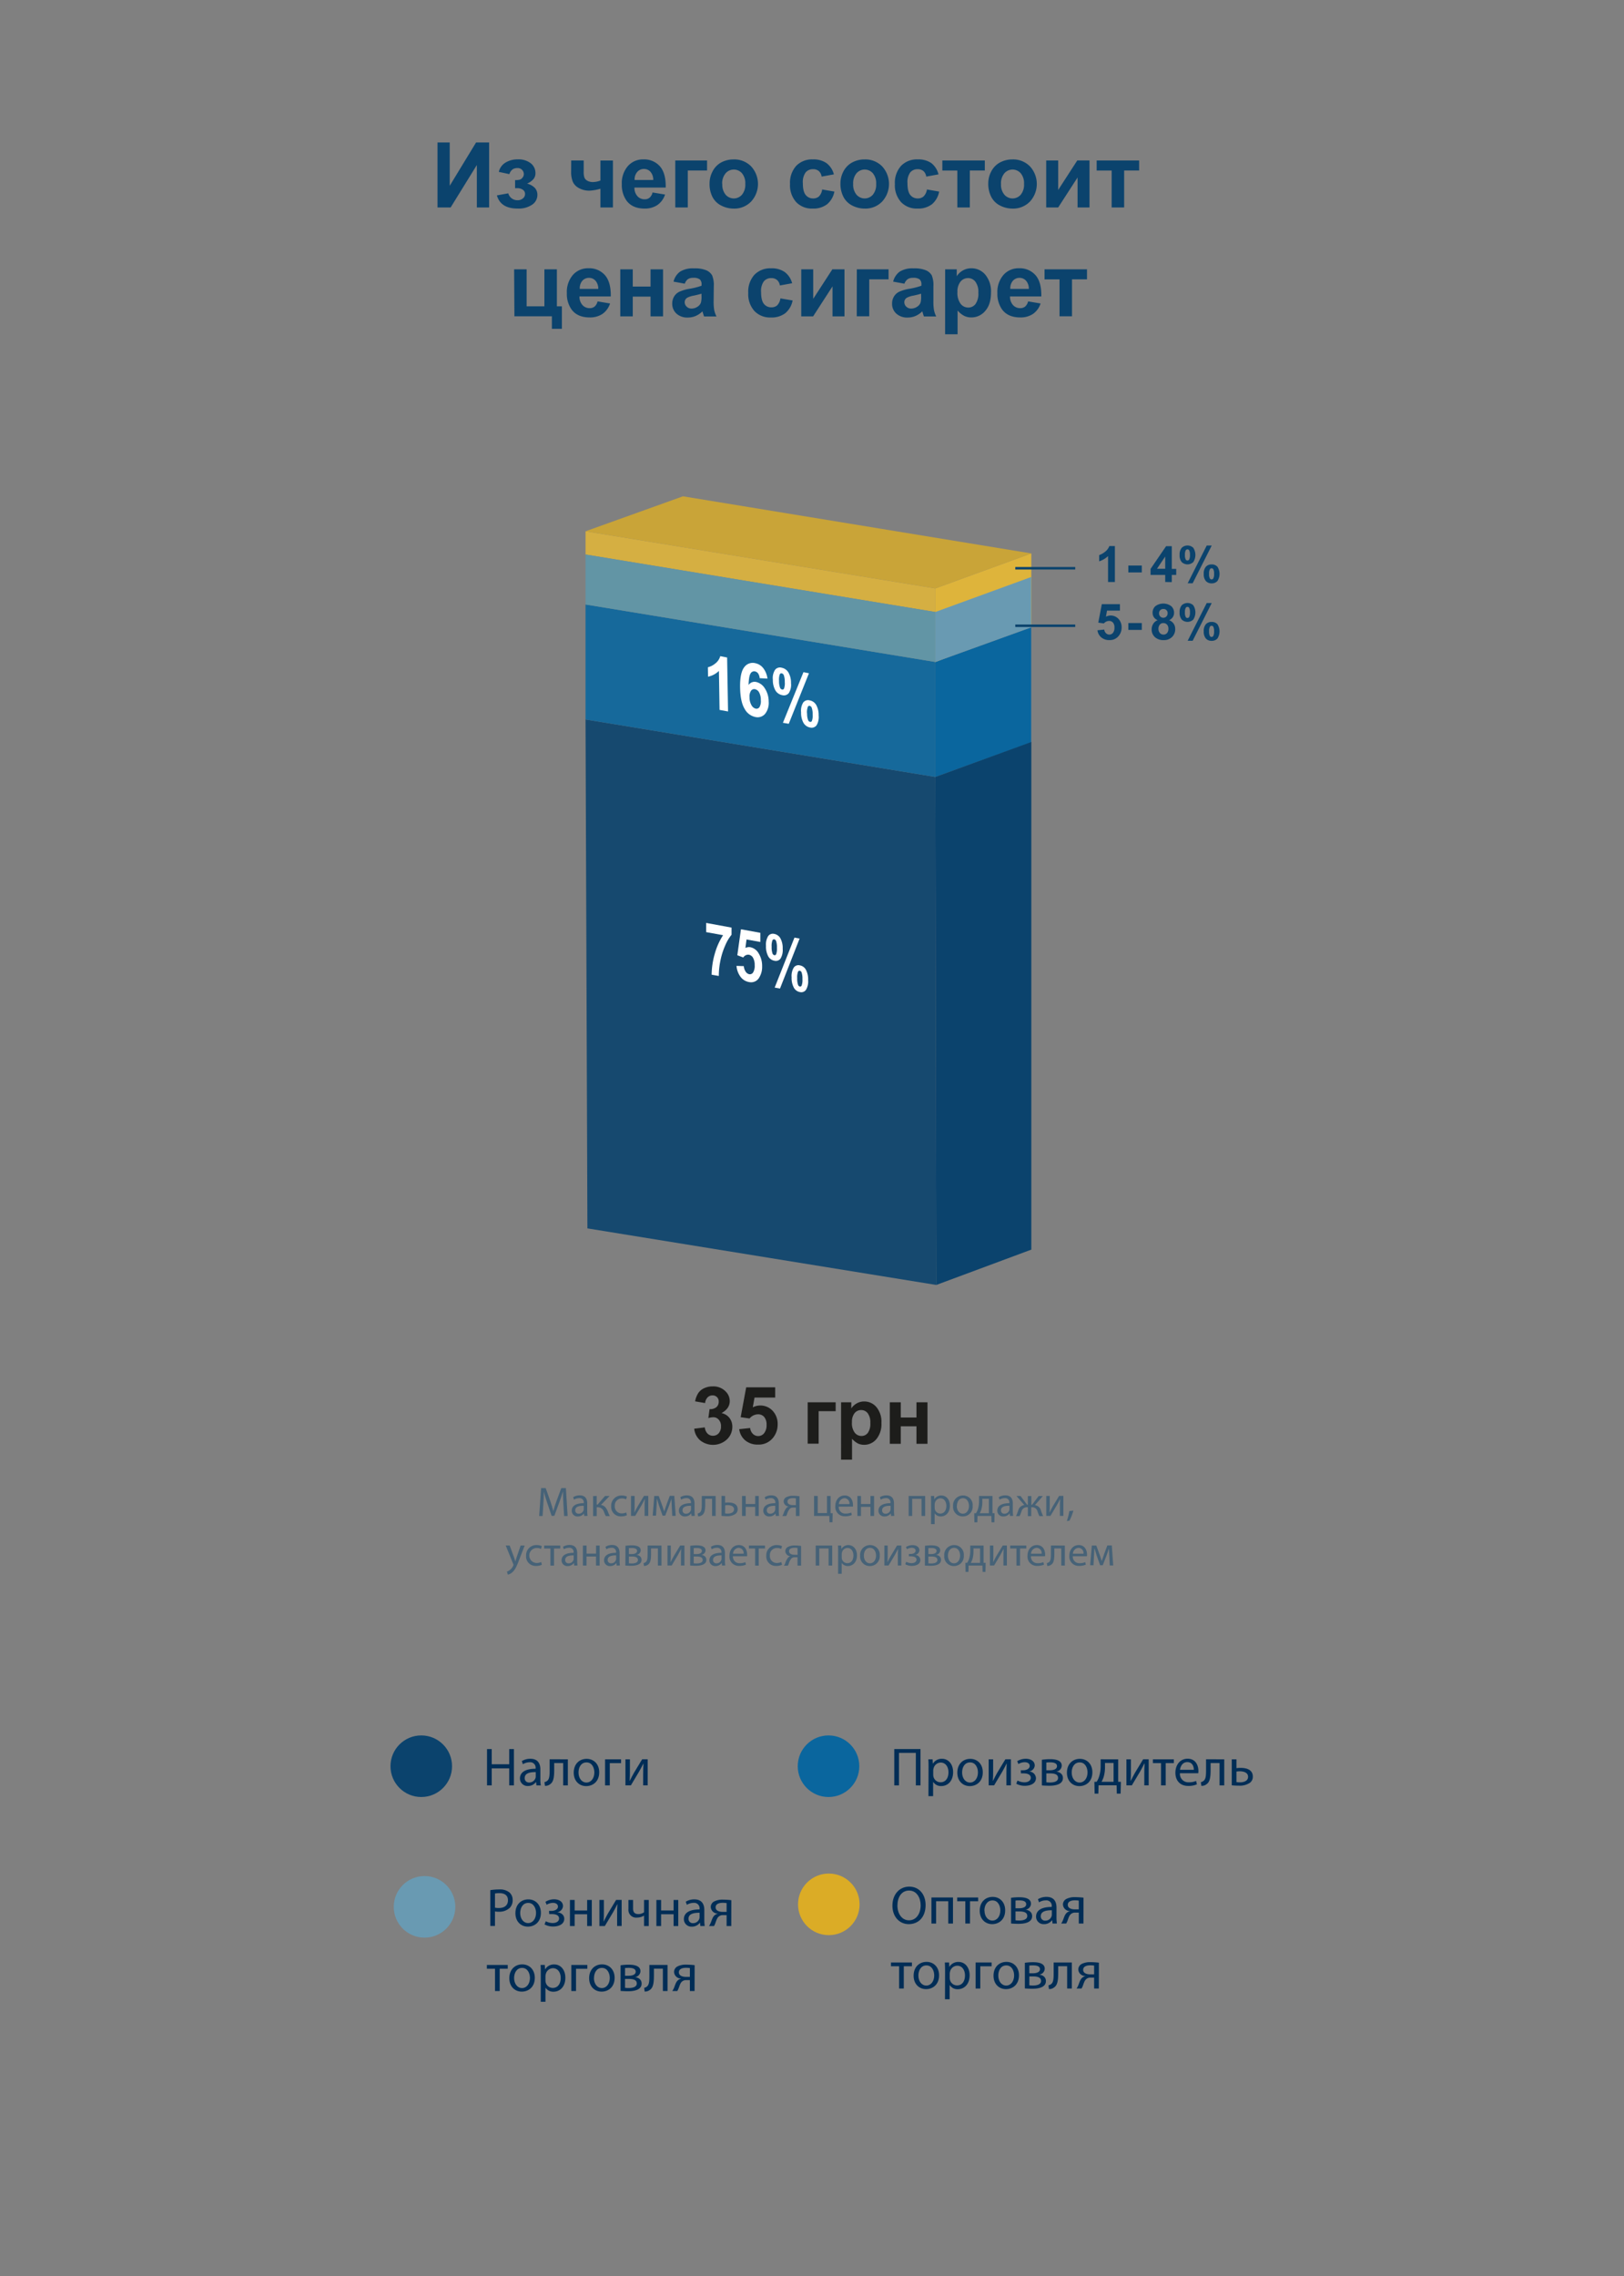 <?xml version="1.0" encoding="UTF-8"?> <svg xmlns="http://www.w3.org/2000/svg" viewBox="0 0 650 910.65"><rect x="0" y="0" width="650" height="910.65" fill="#808080" stroke="none"/> <defs> <style>.cls-1,.cls-7{fill:#0b436d;}.cls-10,.cls-2,.cls-7,.cls-8{isolation:isolate;}.cls-3{fill:#002d56;}.cls-12,.cls-4{fill:#dbac26;}.cls-5{fill:#699ab2;}.cls-6,.cls-8{fill:#0a669e;}.cls-10,.cls-7,.cls-8{opacity:0.9;}.cls-10,.cls-9{fill:#deb43b;}.cls-11{fill:#6295a5;}.cls-12{fill-rule:evenodd;opacity:0.8;}.cls-13{fill:none;stroke:#0b436d;stroke-linecap:square;}.cls-14{fill:#fff;}.cls-15{fill:#1d1d1b;}.cls-16{opacity:0.5;}</style> </defs> <title>work_2-44</title> <g id="Layer_2" data-name="Layer 2"> <path class="cls-1" d="M175.11,57H180V74.33L190.54,57h5.23V83h-4.91v-17l-10.5,17h-5.25Z"></path> <path class="cls-1" d="M206.16,75.29V72.05a7.5,7.5,0,0,0,1.87-.17,2.23,2.23,0,0,0,1.11-.82,2.27,2.27,0,0,0,.52-1.48A2.44,2.44,0,0,0,209,68a2.4,2.4,0,0,0-1.94-.76,3.57,3.57,0,0,0-1.77.43,3.78,3.78,0,0,0-1.42,2l-4.22-.91A5.84,5.84,0,0,1,202.4,65a9.22,9.22,0,0,1,4.77-1.24,8,8,0,0,1,5.27,1.56,4.92,4.92,0,0,1,1.87,3.92,3.64,3.64,0,0,1-.81,2.43,7.34,7.34,0,0,1-2.54,1.8,6.39,6.39,0,0,1,3.13,1.72,4.14,4.14,0,0,1,1,2.87,4.67,4.67,0,0,1-2.05,3.79,9.59,9.59,0,0,1-5.92,1.58q-6.74,0-8.24-5.26l4.55-.83a3.77,3.77,0,0,0,3.63,2.76,3.25,3.25,0,0,0,2.25-.74,2.22,2.22,0,0,0,.84-1.72,2,2,0,0,0-.88-1.73,3.83,3.83,0,0,0-2.29-.63Z"></path> <path class="cls-1" d="M228.62,64.2h5v4.5a7.21,7.21,0,0,0,.27,2.29,2.58,2.58,0,0,0,1.17,1.3,4.32,4.32,0,0,0,2.26.54,8.6,8.6,0,0,0,3-.61v-8h5V83h-5V75.5a18.75,18.75,0,0,1-4.43.78,8.55,8.55,0,0,1-4.11-1,5.38,5.38,0,0,1-2.5-2.52,10.25,10.25,0,0,1-.68-4.08Z"></path> <path class="cls-1" d="M261.18,77l5,.83a8.16,8.16,0,0,1-3,4.15A8.9,8.9,0,0,1,258,83.44q-4.9,0-7.26-3.21a10.76,10.76,0,0,1-1.86-6.48,10.4,10.4,0,0,1,2.44-7.33,8,8,0,0,1,6.19-2.65,8.38,8.38,0,0,1,6.62,2.77c1.62,1.85,2.39,4.69,2.32,8.5H253.93a5,5,0,0,0,1.2,3.45A3.78,3.78,0,0,0,258,79.72a3,3,0,0,0,2-.64A4,4,0,0,0,261.18,77Zm.28-5a4.79,4.79,0,0,0-1.12-3.28,3.43,3.43,0,0,0-2.58-1.13,3.48,3.48,0,0,0-2.7,1.19A4.58,4.58,0,0,0,254,72Z"></path> <path class="cls-1" d="M270.27,64.2H283v4h-7.72V83h-5Z"></path> <path class="cls-1" d="M284,73.34a10.13,10.13,0,0,1,1.22-4.8A8.41,8.41,0,0,1,288.63,65a10.38,10.38,0,0,1,5-1.22,9.42,9.42,0,0,1,7,2.77,10.41,10.41,0,0,1,0,14.09,9.32,9.32,0,0,1-6.94,2.81,10.9,10.9,0,0,1-4.93-1.17,8,8,0,0,1-3.57-3.43A11.35,11.35,0,0,1,284,73.34Zm5.1.27a6.2,6.2,0,0,0,1.33,4.28,4.34,4.34,0,0,0,6.55,0,6.31,6.31,0,0,0,1.32-4.32,6.2,6.2,0,0,0-1.32-4.25,4.34,4.34,0,0,0-6.55,0A6.21,6.21,0,0,0,289.05,73.61Z"></path> <path class="cls-1" d="M333.76,69.76l-4.91.89a3.59,3.59,0,0,0-1.13-2.22,3.41,3.41,0,0,0-2.27-.74,3.74,3.74,0,0,0-3,1.28,6.58,6.58,0,0,0-1.11,4.3c0,2.23.38,3.81,1.13,4.73a3.69,3.69,0,0,0,3,1.38,3.39,3.39,0,0,0,2.32-.8,4.88,4.88,0,0,0,1.28-2.78l4.89.84a8.68,8.68,0,0,1-2.93,5.08,9,9,0,0,1-5.79,1.72,8.65,8.65,0,0,1-6.59-2.6,10.14,10.14,0,0,1-2.45-7.22,10.12,10.12,0,0,1,2.46-7.25,8.78,8.78,0,0,1,6.67-2.6,9.11,9.11,0,0,1,5.46,1.48A8.17,8.17,0,0,1,333.76,69.76Z"></path> <path class="cls-1" d="M336.38,73.34a10.25,10.25,0,0,1,1.22-4.8A8.43,8.43,0,0,1,341.07,65a10.31,10.31,0,0,1,5-1.22,9.42,9.42,0,0,1,7,2.77,10.41,10.41,0,0,1,0,14.09,9.29,9.29,0,0,1-6.93,2.81,10.94,10.94,0,0,1-4.94-1.17,8.06,8.06,0,0,1-3.57-3.43A11.46,11.46,0,0,1,336.38,73.34Zm5.1.27a6.25,6.25,0,0,0,1.33,4.28,4.34,4.34,0,0,0,6.55,0,6.31,6.31,0,0,0,1.32-4.32,6.2,6.2,0,0,0-1.32-4.25,4.34,4.34,0,0,0-6.55,0A6.26,6.26,0,0,0,341.48,73.61Z"></path> <path class="cls-1" d="M375.63,69.76l-4.91.89a3.58,3.58,0,0,0-1.12-2.22,3.45,3.45,0,0,0-2.28-.74,3.74,3.74,0,0,0-3,1.28,6.58,6.58,0,0,0-1.11,4.3c0,2.23.38,3.81,1.13,4.73a3.69,3.69,0,0,0,3,1.38,3.39,3.39,0,0,0,2.32-.8A4.88,4.88,0,0,0,371,75.8l4.89.84A8.68,8.68,0,0,1,373,81.72a9,9,0,0,1-5.79,1.72,8.62,8.62,0,0,1-6.58-2.6,10.1,10.1,0,0,1-2.46-7.22,10.12,10.12,0,0,1,2.46-7.25,8.78,8.78,0,0,1,6.67-2.6,9.11,9.11,0,0,1,5.46,1.48A8.17,8.17,0,0,1,375.63,69.76Z"></path> <path class="cls-1" d="M377.17,64.2h17v4h-6V83h-5V68.22h-6Z"></path> <path class="cls-1" d="M395.55,73.34a10.13,10.13,0,0,1,1.22-4.8A8.41,8.41,0,0,1,400.23,65a10.38,10.38,0,0,1,5-1.22,9.42,9.42,0,0,1,7,2.77,10.41,10.41,0,0,1,0,14.09,9.33,9.33,0,0,1-6.94,2.81,10.93,10.93,0,0,1-4.93-1.17,8,8,0,0,1-3.57-3.43A11.35,11.35,0,0,1,395.55,73.34Zm5.1.27A6.2,6.2,0,0,0,402,77.89a4.34,4.34,0,0,0,6.55,0,6.31,6.31,0,0,0,1.32-4.32,6.2,6.2,0,0,0-1.32-4.25,4.34,4.34,0,0,0-6.55,0A6.21,6.21,0,0,0,400.65,73.61Z"></path> <path class="cls-1" d="M418.74,64.2h4.79V76l7.65-11.82h4.89V83h-4.78V71l-7.76,12h-4.79Z"></path> <path class="cls-1" d="M438.94,64.2h17v4h-6V83h-5V68.22h-6Z"></path> <path class="cls-1" d="M205.78,107.75h5v14.79h7.11V107.75h5v14.79h2v9h-4v-5h-15Z"></path> <path class="cls-1" d="M239.17,120.57l5,.84a8.16,8.16,0,0,1-3,4.15,8.9,8.9,0,0,1-5.17,1.43q-4.91,0-7.26-3.21a10.76,10.76,0,0,1-1.86-6.48,10.4,10.4,0,0,1,2.44-7.33,8,8,0,0,1,6.19-2.65,8.32,8.32,0,0,1,6.62,2.77q2.43,2.77,2.33,8.5H231.92a5.05,5.05,0,0,0,1.21,3.45,3.75,3.75,0,0,0,2.87,1.23,3,3,0,0,0,2-.64A3.85,3.85,0,0,0,239.17,120.57Zm.28-5a4.79,4.79,0,0,0-1.11-3.28,3.41,3.41,0,0,0-2.59-1.13,3.48,3.48,0,0,0-2.7,1.19,4.62,4.62,0,0,0-1,3.22Z"></path> <path class="cls-1" d="M248.26,107.75h5v6.89h7.12v-6.89h5v18.81h-5v-7.9h-7.12v7.9h-5Z"></path> <path class="cls-1" d="M274.09,113.49l-4.51-.82a7,7,0,0,1,2.62-4,9.62,9.62,0,0,1,5.53-1.31,11.85,11.85,0,0,1,5,.79,4.87,4.87,0,0,1,2.29,2,10.17,10.17,0,0,1,.67,4.46l-.06,5.81a20.19,20.19,0,0,0,.24,3.66,10.54,10.54,0,0,0,.9,2.52H281.8q-.19-.5-.48-1.47c-.08-.29-.14-.49-.17-.58a8.84,8.84,0,0,1-2.73,1.86,7.87,7.87,0,0,1-3.1.62,6.4,6.4,0,0,1-4.58-1.58,5.23,5.23,0,0,1-1.68-4,5.42,5.42,0,0,1,.76-2.85,5,5,0,0,1,2.14-1.91,16.18,16.18,0,0,1,4-1.16,27.08,27.08,0,0,0,4.84-1.23v-.49a2.59,2.59,0,0,0-.71-2.05,4.24,4.24,0,0,0-2.68-.61,3.56,3.56,0,0,0-2.07.52A3.63,3.63,0,0,0,274.09,113.49Zm6.67,4c-.64.21-1.65.46-3,.76a8.63,8.63,0,0,0-2.71.87,2.07,2.07,0,0,0-1,1.75,2.45,2.45,0,0,0,.78,1.81,2.71,2.71,0,0,0,2,.76,4.24,4.24,0,0,0,2.56-.89,3,3,0,0,0,1.19-1.64,9.82,9.82,0,0,0,.2-2.43Z"></path> <path class="cls-1" d="M317.05,113.31l-4.91.89A3.56,3.56,0,0,0,311,112a3.35,3.35,0,0,0-2.27-.74,3.71,3.71,0,0,0-3,1.28,6.58,6.58,0,0,0-1.11,4.3c0,2.23.38,3.81,1.13,4.73a3.69,3.69,0,0,0,3,1.38,3.39,3.39,0,0,0,2.32-.8,4.91,4.91,0,0,0,1.28-2.78l4.89.83a8.68,8.68,0,0,1-2.93,5.09,9,9,0,0,1-5.79,1.72,8.62,8.62,0,0,1-6.59-2.61,10.11,10.11,0,0,1-2.45-7.21,10.12,10.12,0,0,1,2.46-7.25,8.78,8.78,0,0,1,6.67-2.6,9,9,0,0,1,5.46,1.48A8.17,8.17,0,0,1,317.05,113.31Z"></path> <path class="cls-1" d="M320.7,107.75h4.78v11.81l7.66-11.81H338v18.81h-4.79v-12l-7.76,12H320.7Z"></path> <path class="cls-1" d="M342.94,107.75h12.7v4h-7.73v14.79h-5Z"></path> <path class="cls-1" d="M362,113.49l-4.52-.82a7.06,7.06,0,0,1,2.62-4,9.62,9.62,0,0,1,5.53-1.31,11.85,11.85,0,0,1,5,.79,4.94,4.94,0,0,1,2.3,2,10.36,10.36,0,0,1,.66,4.46l0,5.81a20.19,20.19,0,0,0,.24,3.66,10.48,10.48,0,0,0,.89,2.52h-4.92a15,15,0,0,1-.48-1.47c-.09-.29-.14-.49-.18-.58a8.84,8.84,0,0,1-2.73,1.86,7.87,7.87,0,0,1-3.1.62,6.42,6.42,0,0,1-4.58-1.58,5.23,5.23,0,0,1-1.68-4,5.34,5.34,0,0,1,.77-2.85,5,5,0,0,1,2.13-1.91,16.46,16.46,0,0,1,4-1.16,27.08,27.08,0,0,0,4.84-1.23v-.49a2.59,2.59,0,0,0-.71-2.05,4.21,4.21,0,0,0-2.67-.61,3.58,3.58,0,0,0-2.08.52A3.62,3.62,0,0,0,362,113.49Zm6.66,4c-.64.21-1.65.46-3,.76a8.73,8.73,0,0,0-2.71.87,2.07,2.07,0,0,0-1,1.75,2.45,2.45,0,0,0,.78,1.81,2.71,2.71,0,0,0,2,.76,4.26,4.26,0,0,0,2.57-.89,3.09,3.09,0,0,0,1.19-1.64,10,10,0,0,0,.19-2.43Z"></path> <path class="cls-1" d="M378.29,107.75h4.64v2.76a6.92,6.92,0,0,1,2.44-2.3,6.76,6.76,0,0,1,3.42-.89,7.2,7.2,0,0,1,5.57,2.57,10.41,10.41,0,0,1,2.28,7.16c0,3.14-.76,5.58-2.3,7.33a7.16,7.16,0,0,1-5.58,2.61,6.42,6.42,0,0,1-2.83-.62,9.38,9.38,0,0,1-2.66-2.13v9.48h-5Zm4.92,9.09a7.23,7.23,0,0,0,1.26,4.68,3.86,3.86,0,0,0,3.07,1.52,3.6,3.6,0,0,0,2.88-1.39,7.17,7.17,0,0,0,1.16-4.57,6.81,6.81,0,0,0-1.19-4.39,3.66,3.66,0,0,0-2.94-1.44,3.81,3.81,0,0,0-3,1.41A6.24,6.24,0,0,0,383.21,116.84Z"></path> <path class="cls-1" d="M411.49,120.57l5,.84a8.12,8.12,0,0,1-3,4.15,8.85,8.85,0,0,1-5.16,1.43q-4.9,0-7.27-3.21a10.76,10.76,0,0,1-1.86-6.48,10.41,10.41,0,0,1,2.45-7.33,8,8,0,0,1,6.18-2.65,8.35,8.35,0,0,1,6.63,2.77q2.43,2.77,2.32,8.5H404.25a5,5,0,0,0,1.2,3.45,3.78,3.78,0,0,0,2.87,1.23,3,3,0,0,0,2-.64A3.91,3.91,0,0,0,411.49,120.57Zm.29-5a4.79,4.79,0,0,0-1.12-3.28,3.4,3.4,0,0,0-2.59-1.13,3.47,3.47,0,0,0-2.69,1.19,4.53,4.53,0,0,0-1,3.22Z"></path> <path class="cls-1" d="M418.07,107.75h17v4h-6v14.79h-5V111.77h-6Z"></path> </g> <g id="Layer_8" data-name="Layer 8"> <g id="Налоги" class="cls-2"> <g class="cls-2"> <path class="cls-3" d="M196.81,699.72v6.08h7v-6.08h1.89v14.53h-1.89v-6.81h-7v6.81h-1.88V699.72Z"></path> <path class="cls-3" d="M214.71,714.25l-.15-1.31h-.07a3.88,3.88,0,0,1-3.19,1.55,3,3,0,0,1-3.19-3c0-2.53,2.24-3.91,6.27-3.89v-.21A2.16,2.16,0,0,0,212,705a5.27,5.27,0,0,0-2.72.78l-.43-1.25a6.5,6.5,0,0,1,3.43-.93c3.19,0,4,2.18,4,4.27v3.9a14.59,14.59,0,0,0,.17,2.5Zm-.28-5.32c-2.07,0-4.42.32-4.42,2.35a1.67,1.67,0,0,0,1.79,1.81,2.59,2.59,0,0,0,2.52-1.75,2.11,2.11,0,0,0,.11-.6Z"></path> <path class="cls-3" d="M227.28,703.82v10.43H225.4v-8.94h-3.58V708c0,2.94-.28,4.9-1.64,5.78a3,3,0,0,1-2.07.65l-.19-1.49a2.26,2.26,0,0,0,1-.43c1-.71,1.07-2.18,1.07-4.51v-4.2Z"></path> <path class="cls-3" d="M239.83,709c0,3.86-2.68,5.54-5.2,5.54-2.82,0-5-2.07-5-5.37,0-3.49,2.28-5.54,5.17-5.54S239.83,705.76,239.83,709Zm-8.28.11c0,2.28,1.31,4,3.17,4s3.17-1.7,3.17-4.05c0-1.77-.89-4-3.13-4S231.55,707.08,231.55,709.06Z"></path> <path class="cls-3" d="M248.58,703.82v1.53h-4.52v8.9h-1.88V703.82Z"></path> <path class="cls-3" d="M252.12,703.82v4.4c0,1.66,0,2.69-.11,4.18l.07,0c.62-1.27,1-2,1.68-3.21l3.26-5.39h2.22v10.43h-1.82v-4.41c0-1.71.05-2.59.13-4.27h-.06c-.67,1.33-1.12,2.17-1.73,3.23-1,1.62-2.13,3.62-3.25,5.45h-2.18V703.82Z"></path> </g> </g> <g id="Производитель" class="cls-2"> <g class="cls-2"> <path class="cls-3" d="M368.43,699.72v14.53h-1.87v-13h-6.75v13h-1.88V699.72Z"></path> <path class="cls-3" d="M371.65,707.23c0-1.34,0-2.42-.09-3.41h1.7l.09,1.79h0a4.12,4.12,0,0,1,3.71-2c2.52,0,4.42,2.14,4.42,5.31,0,3.75-2.28,5.6-4.74,5.6a3.64,3.64,0,0,1-3.21-1.64h-.05v5.67h-1.87Zm1.87,2.78a4.4,4.4,0,0,0,.09.77,2.92,2.92,0,0,0,2.85,2.22c2,0,3.16-1.63,3.16-4,0-2.09-1.1-3.88-3.1-3.88a3,3,0,0,0-2.87,2.35,3.35,3.35,0,0,0-.13.78Z"></path> <path class="cls-3" d="M393.36,709c0,3.86-2.67,5.54-5.2,5.54-2.82,0-5-2.07-5-5.37,0-3.49,2.29-5.54,5.18-5.54S393.36,705.76,393.36,709Zm-8.28.11c0,2.28,1.32,4,3.17,4s3.17-1.7,3.17-4.05c0-1.77-.88-4-3.13-4S385.08,707.08,385.08,709.06Z"></path> <path class="cls-3" d="M397.5,703.82v4.4c0,1.66,0,2.69-.11,4.18l.07,0c.62-1.27,1-2,1.68-3.21l3.26-5.39h2.22v10.43h-1.81v-4.41c0-1.71,0-2.59.12-4.27h-.06c-.67,1.33-1.12,2.17-1.72,3.23-1,1.62-2.14,3.62-3.26,5.45h-2.18V703.82Z"></path> <path class="cls-3" d="M408.56,708.2h.91c1.6,0,2.67-.74,2.67-1.71s-.84-1.51-2-1.51a5,5,0,0,0-2.53.74l-.47-1.17a6.69,6.69,0,0,1,3.47-.95c1.6,0,3.54.72,3.54,2.74a2.65,2.65,0,0,1-2.35,2.37v0a2.77,2.77,0,0,1,2.84,2.61c0,2.26-2.3,3.1-4.5,3.1a7.15,7.15,0,0,1-3.39-.84l.5-1.27a6,6,0,0,0,2.76.71c1.57,0,2.56-.76,2.56-1.79,0-1.4-1.46-1.79-3-1.79h-.95Z"></path> <path class="cls-3" d="M417,704a22.16,22.16,0,0,1,3.32-.24c1.75,0,4.64.28,4.64,2.61a2.47,2.47,0,0,1-2.18,2.35v0c1.53.22,2.65,1.08,2.65,2.59,0,2.74-3.45,3.08-5.49,3.08-1.17,0-2.38-.08-2.94-.13Zm1.79,9a10.67,10.67,0,0,0,1.53.09c1.28,0,3.17-.3,3.17-1.81s-1.51-1.83-3.32-1.83h-1.38Zm0-4.8h1.43c1.4,0,2.84-.41,2.84-1.64,0-1-.9-1.53-2.8-1.53a14.59,14.59,0,0,0-1.47.08Z"></path> <path class="cls-3" d="M437.22,709c0,3.86-2.67,5.54-5.19,5.54-2.83,0-5-2.07-5-5.37,0-3.49,2.29-5.54,5.18-5.54S437.22,705.76,437.22,709Zm-8.28.11c0,2.28,1.32,4,3.17,4s3.17-1.7,3.17-4.05c0-1.77-.88-4-3.12-4S428.94,707.08,428.94,709.06Z"></path> <path class="cls-3" d="M447.55,703.82v9l1.08,0-.11,4.73H447l-.08-3.33h-7.23l-.08,3.33h-1.49l-.09-4.73.89,0a8.06,8.06,0,0,0,1-2.13,13.82,13.82,0,0,0,.61-4.16v-2.72ZM442.27,707a13.63,13.63,0,0,1-.54,3.88,9.78,9.78,0,0,1-.84,1.94h4.81v-7.55h-3.43Z"></path> <path class="cls-3" d="M452.64,703.82v4.4c0,1.66,0,2.69-.11,4.18l.07,0c.62-1.27,1-2,1.68-3.21l3.26-5.39h2.22v10.43H458v-4.41c0-1.71,0-2.59.13-4.27H458c-.67,1.33-1.12,2.17-1.72,3.23-1,1.62-2.14,3.62-3.26,5.45h-2.18V703.82Z"></path> <path class="cls-3" d="M469.83,703.82v1.51h-3.26v8.92H464.7v-8.92h-3.26v-1.51Z"></path> <path class="cls-3" d="M472.27,709.38a3.34,3.34,0,0,0,3.58,3.62,6.89,6.89,0,0,0,2.88-.53l.33,1.35a8.31,8.31,0,0,1-3.47.65c-3.22,0-5.14-2.11-5.14-5.26s1.86-5.63,4.9-5.63c3.41,0,4.31,3,4.31,4.92a7.52,7.52,0,0,1-.06.88Zm5.56-1.36c0-1.2-.5-3.08-2.63-3.08-1.92,0-2.76,1.77-2.91,3.08Z"></path> <path class="cls-3" d="M490,703.82v10.43h-1.88v-8.94h-3.58V708c0,2.94-.28,4.9-1.64,5.78a3,3,0,0,1-2.07.65l-.19-1.49a2.18,2.18,0,0,0,1-.43c1-.71,1.08-2.18,1.08-4.51v-4.2Z"></path> <path class="cls-3" d="M494.89,703.82v3.54a10.08,10.08,0,0,1,1.72-.11c2.35,0,4.83.73,4.83,3.51a3,3,0,0,1-1.1,2.4,7.25,7.25,0,0,1-4.53,1.2,25,25,0,0,1-2.8-.15V703.82Zm0,9.12a11.24,11.24,0,0,0,1.4.09c1.42,0,3.25-.48,3.25-2.22s-1.89-2.2-3.3-2.2a9.51,9.51,0,0,0-1.35.1Z"></path> </g> </g> <g id="Оптовая-торговля" class="cls-2"> <g class="cls-2"> <path class="cls-3" d="M370.47,762.11c0,5-3,7.65-6.75,7.65s-6.53-3-6.53-7.37c0-4.62,2.87-7.64,6.75-7.64S370.47,757.79,370.47,762.11Zm-11.28.23c0,3.11,1.69,5.89,4.64,5.89s4.66-2.74,4.66-6c0-2.89-1.51-5.91-4.64-5.91S359.19,759.15,359.19,762.34Z"></path> <path class="cls-3" d="M381.43,759.09v10.43h-1.9V760.6h-4.85v8.92H372.8V759.09Z"></path> <path class="cls-3" d="M391.5,759.09v1.51h-3.26v8.92h-1.88V760.6h-3.25v-1.51Z"></path> <path class="cls-3" d="M402.32,764.22c0,3.86-2.67,5.54-5.19,5.54-2.83,0-5-2.07-5-5.37,0-3.49,2.29-5.54,5.18-5.54S402.32,761,402.32,764.22Zm-8.28.11c0,2.28,1.32,4,3.17,4s3.17-1.71,3.17-4.06c0-1.76-.88-4-3.12-4S394,762.34,394,764.33Z"></path> <path class="cls-3" d="M404.67,759.22A22.16,22.16,0,0,1,408,759c1.75,0,4.64.28,4.64,2.61a2.47,2.47,0,0,1-2.18,2.35v0c1.53.22,2.65,1.08,2.65,2.59,0,2.74-3.45,3.08-5.49,3.08-1.17,0-2.38-.08-2.94-.13Zm1.79,9a10.67,10.67,0,0,0,1.53.09c1.28,0,3.17-.3,3.17-1.81s-1.51-1.83-3.32-1.83h-1.38Zm0-4.81h1.43c1.4,0,2.84-.4,2.84-1.63,0-1-.9-1.53-2.8-1.53-.62,0-1,0-1.47.08Z"></path> <path class="cls-3" d="M421.28,769.52l-.15-1.31h-.07a3.88,3.88,0,0,1-3.19,1.55,3,3,0,0,1-3.19-3c0-2.52,2.24-3.9,6.27-3.88v-.21a2.15,2.15,0,0,0-2.37-2.42,5.12,5.12,0,0,0-2.71.78l-.44-1.25a6.52,6.52,0,0,1,3.43-.93c3.19,0,4,2.18,4,4.27V767a14.59,14.59,0,0,0,.17,2.5ZM421,764.2c-2.07,0-4.42.32-4.42,2.35a1.68,1.68,0,0,0,1.79,1.81,2.59,2.59,0,0,0,2.52-1.75,2.11,2.11,0,0,0,.11-.6Z"></path> <path class="cls-3" d="M433.65,769.52h-1.87v-4.37h-1.4a2.46,2.46,0,0,0-1.75.58c-.78.62-1.06,1.92-1.47,2.93a5.75,5.75,0,0,1-.43.86h-2a6.86,6.86,0,0,0,.64-1.18c.46-1,.71-2.37,1.64-3.15a2.45,2.45,0,0,1,1.19-.6v-.07a2.77,2.77,0,0,1-2.76-2.59,2.51,2.51,0,0,1,1.38-2.26,7.23,7.23,0,0,1,3.49-.71,30.9,30.9,0,0,1,3.36.21Zm-1.87-9.18a10,10,0,0,0-1.58-.11c-1.29,0-2.82.37-2.82,1.81s1.66,1.81,2.78,1.81h1.62Z"></path> </g> <g class="cls-2"> <path class="cls-3" d="M365,785.09v1.51h-3.26v8.92h-1.87V786.6h-3.26v-1.51Z"></path> <path class="cls-3" d="M375.86,790.22c0,3.86-2.67,5.54-5.19,5.54-2.83,0-5-2.07-5-5.37,0-3.49,2.29-5.54,5.18-5.54S375.86,787,375.86,790.22Zm-8.28.11c0,2.28,1.32,4,3.17,4s3.17-1.71,3.17-4.06c0-1.76-.88-4-3.12-4S367.58,788.34,367.58,790.33Z"></path> <path class="cls-3" d="M378.26,788.49c0-1.33-.05-2.41-.09-3.4h1.7l.09,1.79h0a4.12,4.12,0,0,1,3.71-2c2.52,0,4.42,2.14,4.42,5.31,0,3.75-2.28,5.6-4.74,5.6a3.64,3.64,0,0,1-3.21-1.64h-.05v5.67h-1.87Zm1.87,2.79a4.4,4.4,0,0,0,.09.77,2.92,2.92,0,0,0,2.85,2.22c2,0,3.16-1.64,3.16-4,0-2.09-1.09-3.88-3.1-3.88a3,3,0,0,0-2.87,2.35,3.35,3.35,0,0,0-.13.78Z"></path> <path class="cls-3" d="M396.89,785.09v1.53h-4.53v8.9h-1.88V785.09Z"></path> <path class="cls-3" d="M407.84,790.22c0,3.86-2.67,5.54-5.19,5.54-2.83,0-5-2.07-5-5.37,0-3.49,2.29-5.54,5.18-5.54S407.84,787,407.84,790.22Zm-8.28.11c0,2.28,1.32,4,3.17,4s3.17-1.71,3.17-4.06c0-1.76-.88-4-3.13-4S399.56,788.34,399.56,790.33Z"></path> <path class="cls-3" d="M410.19,785.22a22.26,22.26,0,0,1,3.32-.24c1.75,0,4.64.28,4.64,2.61a2.47,2.47,0,0,1-2.18,2.35v0c1.53.22,2.65,1.08,2.65,2.59,0,2.74-3.45,3.08-5.49,3.08-1.17,0-2.38-.08-2.94-.13Zm1.79,9a10.67,10.67,0,0,0,1.53.09c1.28,0,3.17-.3,3.17-1.81s-1.51-1.83-3.32-1.83H412Zm0-4.81h1.42c1.4,0,2.84-.4,2.84-1.63,0-1-.9-1.53-2.8-1.53a14.38,14.38,0,0,0-1.46.08Z"></path> <path class="cls-3" d="M429,785.09v10.43h-1.88v-8.94h-3.58v2.71c0,2.93-.28,4.9-1.64,5.78a3,3,0,0,1-2.07.65l-.19-1.49a2.4,2.4,0,0,0,1-.43c1-.71,1.08-2.18,1.08-4.51v-4.2Z"></path> <path class="cls-3" d="M439.8,795.52h-1.88v-4.37h-1.4a2.43,2.43,0,0,0-1.74.58c-.78.62-1.06,1.92-1.47,2.93a6.89,6.89,0,0,1-.43.86h-2a6.25,6.25,0,0,0,.65-1.18c.45-1,.71-2.37,1.64-3.15a2.42,2.42,0,0,1,1.18-.6v-.07a2.78,2.78,0,0,1-2.76-2.59,2.53,2.53,0,0,1,1.38-2.26,7.3,7.3,0,0,1,3.5-.71,31.07,31.07,0,0,1,3.36.21Zm-1.88-9.18a9.78,9.78,0,0,0-1.57-.11c-1.29,0-2.82.37-2.82,1.81s1.66,1.81,2.78,1.81h1.61Z"></path> </g> </g> <circle id="Oval" class="cls-1" cx="168.61" cy="706.58" r="12.32"></circle> <circle id="Oval-2" data-name="Oval" class="cls-4" cx="331.73" cy="761.84" r="12.32"></circle> <g id="Розничная-торговля" class="cls-2"> <g class="cls-2"> <path class="cls-3" d="M196.24,756.16a21.78,21.78,0,0,1,3.6-.28,6,6,0,0,1,4.08,1.21,3.94,3.94,0,0,1,1.27,3,4.3,4.3,0,0,1-1.12,3.11,6.07,6.07,0,0,1-4.45,1.59,6.39,6.39,0,0,1-1.51-.13v5.82h-1.87Zm1.87,7a6.23,6.23,0,0,0,1.56.15c2.26,0,3.64-1.1,3.64-3.1s-1.36-2.85-3.43-2.85a8.35,8.35,0,0,0-1.77.15Z"></path> <path class="cls-3" d="M216.49,765.22c0,3.86-2.68,5.54-5.2,5.54-2.82,0-5-2.07-5-5.37,0-3.49,2.28-5.54,5.17-5.54S216.49,762,216.49,765.22Zm-8.28.11c0,2.28,1.31,4,3.17,4s3.17-1.71,3.17-4.06c0-1.76-.89-4-3.13-4S208.21,763.34,208.21,765.33Z"></path> <path class="cls-3" d="M219.74,764.46h.91c1.6,0,2.67-.73,2.67-1.7s-.84-1.51-2-1.51a5,5,0,0,0-2.53.74l-.47-1.17a6.6,6.6,0,0,1,3.47-1c1.6,0,3.54.71,3.54,2.74A2.67,2.67,0,0,1,223,765v0c1.55.13,2.84,1.07,2.84,2.6,0,2.27-2.3,3.11-4.5,3.11a7.15,7.15,0,0,1-3.39-.84l.5-1.27a6,6,0,0,0,2.76.71c1.57,0,2.56-.76,2.56-1.79,0-1.4-1.46-1.79-3-1.79h-.95Z"></path> <path class="cls-3" d="M230,760.09v4.2h5v-4.2h1.87v10.43H235V765.8h-5v4.72h-1.88V760.09Z"></path> <path class="cls-3" d="M241.7,760.09v4.4c0,1.66,0,2.69-.11,4.18l.06,0c.63-1.27,1-2,1.69-3.21l3.25-5.39h2.22v10.43H247V766.1c0-1.7,0-2.58.13-4.27h-.07c-.66,1.34-1.12,2.18-1.72,3.24-1,1.62-2.13,3.62-3.26,5.45h-2.17V760.09Z"></path> <path class="cls-3" d="M253.38,760.09v3.43c0,1.31.5,2.22,2.16,2.22a3.85,3.85,0,0,0,2.24-.74v-4.91h1.88v10.43h-1.88v-4.18h0a5.43,5.43,0,0,1-2.83.8,3.09,3.09,0,0,1-3.42-3.41v-3.64Z"></path> <path class="cls-3" d="M264.6,760.09v4.2h5v-4.2h1.87v10.43h-1.87V765.8h-5v4.72h-1.88V760.09Z"></path> <path class="cls-3" d="M280.32,770.52l-.15-1.31h-.07a3.88,3.88,0,0,1-3.19,1.55,3,3,0,0,1-3.19-3c0-2.52,2.24-3.9,6.27-3.88v-.21a2.15,2.15,0,0,0-2.37-2.42,5.12,5.12,0,0,0-2.71.78l-.44-1.25a6.52,6.52,0,0,1,3.43-.93c3.19,0,4,2.18,4,4.27V768a14.59,14.59,0,0,0,.17,2.5ZM280,765.2c-2.07,0-4.42.32-4.42,2.35a1.68,1.68,0,0,0,1.79,1.81,2.59,2.59,0,0,0,2.52-1.75,2.11,2.11,0,0,0,.11-.6Z"></path> <path class="cls-3" d="M292.69,770.52h-1.87v-4.37h-1.4a2.46,2.46,0,0,0-1.75.58c-.78.62-1.06,1.92-1.47,2.93a5.75,5.75,0,0,1-.43.86h-2a6.86,6.86,0,0,0,.64-1.18c.46-1,.71-2.37,1.64-3.15a2.45,2.45,0,0,1,1.19-.6v-.07a2.77,2.77,0,0,1-2.76-2.59,2.51,2.51,0,0,1,1.38-2.26,7.23,7.23,0,0,1,3.49-.71,30.9,30.9,0,0,1,3.36.21Zm-1.87-9.18a10,10,0,0,0-1.58-.11c-1.29,0-2.82.37-2.82,1.81s1.66,1.81,2.78,1.81h1.62Z"></path> </g> <g class="cls-2"> <path class="cls-3" d="M203.22,786.09v1.51H200v8.92h-1.88V787.6h-3.25v-1.51Z"></path> <path class="cls-3" d="M214.05,791.22c0,3.86-2.67,5.54-5.2,5.54-2.82,0-5-2.07-5-5.37,0-3.49,2.29-5.54,5.18-5.54S214.05,788,214.05,791.22Zm-8.28.11c0,2.28,1.32,4,3.17,4s3.17-1.71,3.17-4.06c0-1.76-.89-4-3.13-4S205.77,789.34,205.77,791.33Z"></path> <path class="cls-3" d="M216.44,789.49c0-1.33,0-2.41-.08-3.4h1.7l.09,1.79h0a4.12,4.12,0,0,1,3.71-2c2.52,0,4.42,2.14,4.42,5.31,0,3.75-2.29,5.6-4.74,5.6a3.67,3.67,0,0,1-3.22-1.64h0v5.67h-1.88Zm1.88,2.79a3.62,3.62,0,0,0,.09.77,2.91,2.91,0,0,0,2.84,2.22c2,0,3.17-1.64,3.17-4,0-2.09-1.1-3.88-3.1-3.88a3,3,0,0,0-2.87,2.35,3.35,3.35,0,0,0-.13.78Z"></path> <path class="cls-3" d="M235.08,786.09v1.53h-4.53v8.9h-1.88V786.09Z"></path> <path class="cls-3" d="M246,791.22c0,3.86-2.67,5.54-5.2,5.54-2.82,0-5-2.07-5-5.37,0-3.49,2.29-5.54,5.18-5.54S246,788,246,791.22Zm-8.28.11c0,2.28,1.31,4,3.17,4s3.17-1.71,3.17-4.06c0-1.76-.89-4-3.13-4S237.75,789.34,237.75,791.33Z"></path> <path class="cls-3" d="M248.38,786.22a22,22,0,0,1,3.32-.24c1.75,0,4.64.28,4.64,2.61a2.47,2.47,0,0,1-2.18,2.35v0c1.53.22,2.65,1.08,2.65,2.59,0,2.74-3.45,3.08-5.5,3.08-1.16,0-2.37-.08-2.93-.13Zm1.79,9a10.67,10.67,0,0,0,1.53.09c1.27,0,3.17-.3,3.17-1.81s-1.51-1.83-3.32-1.83h-1.38Zm0-4.81h1.43c1.4,0,2.84-.4,2.84-1.63,0-1-.9-1.53-2.8-1.53a14.59,14.59,0,0,0-1.47.08Z"></path> <path class="cls-3" d="M267.18,786.09v10.43h-1.87v-8.94h-3.58v2.71c0,2.93-.28,4.9-1.64,5.78a3.05,3.05,0,0,1-2.07.65l-.19-1.49a2.51,2.51,0,0,0,1-.43c1-.71,1.08-2.18,1.08-4.51v-4.2Z"></path> <path class="cls-3" d="M278,796.52h-1.88v-4.37h-1.4a2.46,2.46,0,0,0-1.75.58c-.77.62-1,1.92-1.46,2.93a6.89,6.89,0,0,1-.43.86h-2a6.87,6.87,0,0,0,.65-1.18c.45-1,.71-2.37,1.64-3.15a2.42,2.42,0,0,1,1.18-.6v-.07a2.77,2.77,0,0,1-2.76-2.59,2.51,2.51,0,0,1,1.38-2.26,7.26,7.26,0,0,1,3.49-.71,31.27,31.27,0,0,1,3.37.21Zm-1.88-9.18a9.78,9.78,0,0,0-1.57-.11c-1.3,0-2.83.37-2.83,1.81s1.66,1.81,2.78,1.81h1.62Z"></path> </g> </g> <circle id="Oval-Copy" class="cls-5" cx="169.92" cy="762.84" r="12.32"></circle> <circle id="Oval-3" data-name="Oval" class="cls-6" cx="331.61" cy="706.58" r="12.32"></circle> <g id="Group-Copy-3"> <polygon id="Shape" class="cls-7" points="235.11 491.42 234.36 287.83 374.36 310.83 374.74 514.05 235.11 491.42"></polygon> <polyline id="Shape-2" data-name="Shape" class="cls-8" points="234.36 241.83 374.36 264.83 374.36 310.83 234.36 287.83"></polyline> <polygon id="Shape-3" data-name="Shape" class="cls-6" points="412.73 296.98 374.36 310.83 374.36 264.83 412.73 250.97 412.73 296.98"></polygon> <polygon id="Shape-4" data-name="Shape" class="cls-1" points="412.79 499.91 374.74 514.05 374.36 310.83 412.79 296.83 412.79 499.91"></polygon> <polygon id="Shape-5" data-name="Shape" class="cls-9" points="412.78 249.83 374.36 264.83 374.36 235.4 412.78 221.4 412.78 249.83"></polygon> <polygon id="Shape-6" data-name="Shape" class="cls-10" points="234.36 221.83 234.36 212.54 374.36 235.4 374.36 244.83 234.36 221.83"></polygon> <polygon id="Shape-Copy-2" class="cls-11" points="234.36 241.83 234.36 221.83 374.36 244.83 374.36 264.83 234.36 241.83"></polygon> <polygon id="Shape-Copy" class="cls-5" points="412.73 250.97 374.36 264.83 374.36 244.83 412.73 230.83 412.73 250.97"></polygon> <polygon id="Rectangle" class="cls-12" points="273.36 198.55 412.78 221.4 374.36 235.4 234.36 212.54 273.36 198.55"></polygon> </g> <path class="cls-1" d="M446.23,232.83h-2.74V222.48a9.39,9.39,0,0,1-3.55,2.08v-2.49a7.68,7.68,0,0,0,2.34-1.33,5.11,5.11,0,0,0,1.73-2.29h2.22Z"></path> <path class="cls-1" d="M451.61,229v-2.75H457V229Z"></path> <path class="cls-1" d="M466.37,232.83V230h-5.86v-2.41l6.22-9.09H469v9.08h1.78V230H469v2.88Zm0-5.3v-4.89l-3.29,4.89Z"></path> <path class="cls-1" d="M472.14,222a4.15,4.15,0,0,1,.84-2.85,3.37,3.37,0,0,1,4.63,0,5.27,5.27,0,0,1,0,5.71,3.37,3.37,0,0,1-4.63,0A4.14,4.14,0,0,1,472.14,222Zm2.13,0a3.61,3.61,0,0,0,.33,1.87.77.77,0,0,0,.67.35.79.79,0,0,0,.68-.35,3.74,3.74,0,0,0,.32-1.87,3.69,3.69,0,0,0-.32-1.87.82.82,0,0,0-1.35,0A3.63,3.63,0,0,0,474.27,222Zm3.09,11.34h-2l7.63-15.1h2Zm4.43-3.76a4.15,4.15,0,0,1,.85-2.85,3,3,0,0,1,2.31-.93,3,3,0,0,1,2.32.93,5.27,5.27,0,0,1,0,5.71,3,3,0,0,1-2.29.93,3,3,0,0,1-2.34-.93A4.14,4.14,0,0,1,481.79,229.61Zm2.14,0a3.58,3.58,0,0,0,.33,1.87.81.81,0,0,0,1.34,0,3.65,3.65,0,0,0,.33-1.88,3.74,3.74,0,0,0-.32-1.87.77.77,0,0,0-.68-.35.74.74,0,0,0-.67.35A3.61,3.61,0,0,0,483.93,229.6Z"></path> <path id="Line-3" class="cls-13" d="M429.86,227.33h-23"></path> <g id="_5-8_-copy" data-name="5-8%-copy"> <g class="cls-2"> <path class="cls-1" d="M439.25,252.14l2.73-.28a2.32,2.32,0,0,0,.7,1.47,1.87,1.87,0,0,0,1.33.54,1.83,1.83,0,0,0,1.45-.7,3.13,3.13,0,0,0,.6-2.1,2.91,2.91,0,0,0-.59-2,2,2,0,0,0-1.54-.66,2.78,2.78,0,0,0-2.12,1l-2.23-.32L441,241.7h7.25v2.57h-5.17l-.43,2.43a4.23,4.23,0,0,1,5,.87,4.83,4.83,0,0,1,1.27,3.45,5.16,5.16,0,0,1-1,3.16,4.54,4.54,0,0,1-3.87,1.89,4.83,4.83,0,0,1-3.24-1.06A4.4,4.4,0,0,1,439.25,252.14Z"></path> <path class="cls-1" d="M451.61,252v-2.75H457V252Z"></path> <path class="cls-1" d="M463.35,248.1a3.21,3.21,0,0,1-1.55-1.23,3.27,3.27,0,0,1-.48-1.73,3.47,3.47,0,0,1,1.11-2.64,5.33,5.33,0,0,1,6.35,0,3.45,3.45,0,0,1,1.13,2.64,3,3,0,0,1-.52,1.77,3.23,3.23,0,0,1-1.45,1.19,3.91,3.91,0,0,1,1.81,1.4,3.72,3.72,0,0,1,.62,2.12,4.29,4.29,0,0,1-1.27,3.22,4.57,4.57,0,0,1-3.36,1.24,5,5,0,0,1-3.25-1,4,4,0,0,1-1.54-3.32,4.15,4.15,0,0,1,.58-2.13A3.67,3.67,0,0,1,463.35,248.1Zm.31,3.37a2.5,2.5,0,0,0,.58,1.77,1.89,1.89,0,0,0,1.45.63,1.81,1.81,0,0,0,1.41-.61,2.51,2.51,0,0,0,.55-1.76,2.33,2.33,0,0,0-.56-1.62,1.91,1.91,0,0,0-1.44-.61,1.71,1.71,0,0,0-1.5.7A2.51,2.51,0,0,0,463.66,251.47Zm.25-6.13a1.74,1.74,0,0,0,.47,1.28,1.72,1.72,0,0,0,2.95-1.29,1.58,1.58,0,0,0-1.69-1.7,1.71,1.71,0,0,0-1.26.47A1.67,1.67,0,0,0,463.91,245.34Z"></path> <path class="cls-1" d="M472.14,245a4.15,4.15,0,0,1,.84-2.85,3.37,3.37,0,0,1,4.63,0,5.27,5.27,0,0,1,0,5.71,3.37,3.37,0,0,1-4.63,0A4.14,4.14,0,0,1,472.14,245Zm2.13,0a3.61,3.61,0,0,0,.33,1.87.77.77,0,0,0,.67.35.79.79,0,0,0,.68-.35,3.74,3.74,0,0,0,.32-1.87,3.69,3.69,0,0,0-.32-1.87.82.82,0,0,0-1.35,0A3.63,3.63,0,0,0,474.27,245Zm3.09,11.34h-2l7.63-15.1h2Zm4.43-3.76a4.15,4.15,0,0,1,.85-2.85,3,3,0,0,1,2.31-.93,3,3,0,0,1,2.32.93,5.27,5.27,0,0,1,0,5.71,3,3,0,0,1-2.29.93,3,3,0,0,1-2.34-.93A4.14,4.14,0,0,1,481.79,252.61Zm2.14,0a3.58,3.58,0,0,0,.33,1.87.81.81,0,0,0,1.34,0,3.65,3.65,0,0,0,.33-1.88,3.74,3.74,0,0,0-.32-1.87.77.77,0,0,0-.68-.35.74.74,0,0,0-.67.35A3.61,3.61,0,0,0,483.93,252.6Z"></path> </g> </g> <path id="Line-3-Copy" class="cls-13" d="M429.86,250.33h-23"></path> <g id="_16_" data-name="16%" class="cls-2"> <g class="cls-2"> <path class="cls-14" d="M291.4,284.62,288,284l-.25-15.6a8.77,8.77,0,0,1-4.36,2.31l-.06-3.77a7.36,7.36,0,0,0,2.88-1.45,5.71,5.71,0,0,0,2.08-3l2.74.55Z"></path> <path class="cls-14" d="M307.17,271.48l-3.11-.17a3.9,3.9,0,0,0-.63-1.9,2.08,2.08,0,0,0-1.28-.82,1.62,1.62,0,0,0-1.72.81c-.47.68-.74,2.23-.82,4.64a2.89,2.89,0,0,1,3-1.22,5.55,5.55,0,0,1,3.52,2.58,9.53,9.53,0,0,1,1.53,5.23,7.07,7.07,0,0,1-1.41,4.92,3.94,3.94,0,0,1-3.89,1.3,6.34,6.34,0,0,1-4.31-3.24c-1.15-1.87-1.76-4.72-1.83-8.53s.47-6.61,1.61-8.1a4.19,4.19,0,0,1,4.46-1.67,5.36,5.36,0,0,1,3.21,2A8.53,8.53,0,0,1,307.17,271.48ZM300,278.93a6.1,6.1,0,0,0,.79,3.2,2.66,2.66,0,0,0,1.69,1.37,1.45,1.45,0,0,0,1.5-.62,4.68,4.68,0,0,0,.54-2.77,6.24,6.24,0,0,0-.7-3.14,2.49,2.49,0,0,0-1.64-1.26,1.55,1.55,0,0,0-1.58.63A4.08,4.08,0,0,0,300,278.93Z"></path> <path class="cls-14" d="M309.33,271.94a6.1,6.1,0,0,1,.9-4,2.49,2.49,0,0,1,2.61-.82,4.07,4.07,0,0,1,2.71,1.87,8.28,8.28,0,0,1,1.05,4.32,6.18,6.18,0,0,1-.87,3.94,2.5,2.5,0,0,1-2.6.86,4.07,4.07,0,0,1-2.74-1.84A8.31,8.31,0,0,1,309.33,271.94Zm2.48.45a7.28,7.28,0,0,0,.43,2.8,1.11,1.11,0,0,0,.78.65.67.67,0,0,0,.78-.36,6.2,6.2,0,0,0,.3-2.65,7.42,7.42,0,0,0-.41-2.78,1.14,1.14,0,0,0-.8-.67.67.67,0,0,0-.77.35A6.17,6.17,0,0,0,311.81,272.39Zm3.89,17.16-2.34-.39,8.22-20.26,2.2.44Zm4.93-4.58a6.27,6.27,0,0,1,.86-3.94,2.44,2.44,0,0,1,2.56-.85,3.81,3.81,0,0,1,2.61,1.8,8.09,8.09,0,0,1,1,4.24,6.36,6.36,0,0,1-.84,3.94,2.45,2.45,0,0,1-2.52.9,3.86,3.86,0,0,1-2.66-1.79A8.22,8.22,0,0,1,320.63,285Zm2.41.42a7.12,7.12,0,0,0,.42,2.74,1.05,1.05,0,0,0,.76.65.65.65,0,0,0,.74-.37,6.11,6.11,0,0,0,.3-2.63,7.27,7.27,0,0,0-.41-2.75,1.08,1.08,0,0,0-.77-.64.64.64,0,0,0-.74.36A6.17,6.17,0,0,0,323,285.39Z"></path> </g> </g> <g id="_75_" data-name="75%" class="cls-2"> <g class="cls-2"> <path class="cls-14" d="M282.64,372.9l0-3.68,10.16,1.87,0,2.86a17.23,17.23,0,0,0-2.52,4.25,28.45,28.45,0,0,0-1.95,6.18,29.72,29.72,0,0,0-.63,6.06l-2.87-.5a31.35,31.35,0,0,1,1.28-8.48,26.69,26.69,0,0,1,3.3-7.33Z"></path> <path class="cls-14" d="M294.78,386.4l2.93.11a4.51,4.51,0,0,0,.76,2.23,2.27,2.27,0,0,0,1.42,1,1.52,1.52,0,0,0,1.55-.73,5,5,0,0,0,.62-2.89,5.71,5.71,0,0,0-.65-2.93,2.37,2.37,0,0,0-1.65-1.24,2.27,2.27,0,0,0-2.26,1.09l-2.39-.89,1.45-10.39,7.76,1.42,0,3.66-5.53-1-.44,3.39a3.18,3.18,0,0,1,2-.29,5,5,0,0,1,3.32,2.49,9.53,9.53,0,0,1,1.37,5.15,8.09,8.09,0,0,1-1.06,4.31,3.74,3.74,0,0,1-4.12,2,5.38,5.38,0,0,1-3.47-2.12A8.45,8.45,0,0,1,294.78,386.4Z"></path> <path class="cls-14" d="M306.58,378.38a6.51,6.51,0,0,1,.88-3.9,2.3,2.3,0,0,1,2.42-.87,3.59,3.59,0,0,1,2.48,1.77,8.2,8.2,0,0,1,.91,4.21,6.48,6.48,0,0,1-.87,3.89,2.29,2.29,0,0,1-2.41.88,3.53,3.53,0,0,1-2.49-1.75A8.25,8.25,0,0,1,306.58,378.38Zm2.27.38a7.41,7.41,0,0,0,.36,2.73,1,1,0,0,0,.71.63.64.64,0,0,0,.72-.37,6.39,6.39,0,0,0,.32-2.6,7.58,7.58,0,0,0-.34-2.71,1,1,0,0,0-.73-.65.65.65,0,0,0-.71.37A6.34,6.34,0,0,0,308.85,378.76Zm3.35,16.7-2.14-.37,7.92-20,2.06.38Zm4.64-4.51a6.44,6.44,0,0,1,.87-3.88,2.28,2.28,0,0,1,2.41-.88,3.45,3.45,0,0,1,2.43,1.74,8.24,8.24,0,0,1,.9,4.18,6.53,6.53,0,0,1-.86,3.88,2.29,2.29,0,0,1-2.38.9,3.46,3.46,0,0,1-2.46-1.74A8.18,8.18,0,0,1,316.84,391Zm2.24.38a7.47,7.47,0,0,0,.35,2.69,1,1,0,0,0,.71.64.63.63,0,0,0,.71-.38,6.33,6.33,0,0,0,.32-2.59,7.63,7.63,0,0,0-.34-2.7,1,1,0,0,0-.72-.63.62.62,0,0,0-.7.38A6.28,6.28,0,0,0,319.08,391.33Z"></path> </g> </g> <g id="_35-грн-copy" data-name="35-грн-copy"> <g class="cls-2"> <path class="cls-15" d="M277.86,571.55l4.25-.52a4,4,0,0,0,1.09,2.49,3,3,0,0,0,2.16.86,3,3,0,0,0,2.29-1,4,4,0,0,0,.93-2.79,3.75,3.75,0,0,0-.89-2.62,2.84,2.84,0,0,0-2.17-1,7.59,7.59,0,0,0-2,.33l.48-3.58a3.88,3.88,0,0,0,2.72-.77,2.75,2.75,0,0,0,.94-2.18,2.36,2.36,0,0,0-2.52-2.53,2.64,2.64,0,0,0-1.92.78,3.7,3.7,0,0,0-1,2.28l-4-.69a9,9,0,0,1,1.27-3.32,5.7,5.7,0,0,1,2.38-1.95,7.85,7.85,0,0,1,3.41-.71,6.8,6.8,0,0,1,5.19,2.06,5.39,5.39,0,0,1,1.61,3.81c0,2-1.1,3.62-3.3,4.81a5.41,5.41,0,0,1,3.15,1.9,5.52,5.52,0,0,1,1.18,3.54,6.87,6.87,0,0,1-2.21,5.14,8.22,8.22,0,0,1-10.64.34A7,7,0,0,1,277.86,571.55Z"></path> <path class="cls-15" d="M295.87,571.74l4.38-.46a3.73,3.73,0,0,0,1.11,2.36,3,3,0,0,0,2.12.86,3,3,0,0,0,2.33-1.11,5.08,5.08,0,0,0,1-3.37,4.64,4.64,0,0,0-.95-3.17,3.15,3.15,0,0,0-2.46-1.05,4.48,4.48,0,0,0-3.39,1.67l-3.56-.51L298.66,555h11.61v4.11H302L301.3,563a6.73,6.73,0,0,1,7.95,1.39,7.69,7.69,0,0,1,2,5.52,8.3,8.3,0,0,1-1.64,5,7.28,7.28,0,0,1-6.2,3,7.66,7.66,0,0,1-5.17-1.71A7,7,0,0,1,295.87,571.74Z"></path> <path class="cls-15" d="M323.27,561h11.2v3.55h-6.81v13h-4.39Z"></path> <path class="cls-15" d="M336.64,561h4.09v2.44a6.2,6.2,0,0,1,2.16-2,6,6,0,0,1,3-.78,6.31,6.31,0,0,1,4.9,2.26,9.17,9.17,0,0,1,2,6.32,9.47,9.47,0,0,1-2,6.46,6.36,6.36,0,0,1-4.93,2.3,5.68,5.68,0,0,1-2.49-.54,8.47,8.47,0,0,1-2.35-1.88v8.36h-4.39Zm4.34,8a6.39,6.39,0,0,0,1.11,4.13,3.4,3.4,0,0,0,2.71,1.34,3.15,3.15,0,0,0,2.54-1.23,6.3,6.3,0,0,0,1-4,6,6,0,0,0-1.05-3.88,3.24,3.24,0,0,0-2.59-1.26,3.35,3.35,0,0,0-2.67,1.24A5.52,5.52,0,0,0,341,569.05Z"></path> <path class="cls-15" d="M356.14,561h4.39v6.08h6.28V561h4.41v16.6h-4.41v-7h-6.28v7h-4.39Z"></path> </g> </g> <g class="cls-16"> <path class="cls-1" d="M225.49,601.57c-.08-1.56-.18-3.42-.16-4.81h-.05c-.38,1.3-.85,2.69-1.41,4.23l-2,5.41h-1.09l-1.8-5.31c-.53-1.57-1-3-1.29-4.33h0c0,1.39-.12,3.25-.22,4.93l-.3,4.78H215.8l.78-11.15h1.83l1.91,5.39c.46,1.37.84,2.6,1.12,3.75h.05c.28-1.12.68-2.34,1.17-3.75l2-5.39h1.84l.69,11.15h-1.41Z"></path> <path class="cls-1" d="M233.85,606.47l-.12-1h0a3,3,0,0,1-2.45,1.19,2.27,2.27,0,0,1-2.44-2.3c0-1.94,1.71-3,4.81-3v-.16a1.65,1.65,0,0,0-1.82-1.86,4,4,0,0,0-2.09.6l-.33-1a5,5,0,0,1,2.63-.71c2.45,0,3,1.67,3,3.27v3a11.29,11.29,0,0,0,.13,1.92Zm-.22-4.09c-1.59,0-3.39.25-3.39,1.8a1.28,1.28,0,0,0,1.37,1.39,2,2,0,0,0,1.94-1.34,1.48,1.48,0,0,0,.08-.46Z"></path> <path class="cls-1" d="M238.83,598.46v3.47h.34l3-3.47H244l-3.49,3.62c1.29.13,2.07,1,2.7,2.43a17.09,17.09,0,0,0,.86,2H242.5a10.52,10.52,0,0,1-.75-1.64,2.6,2.6,0,0,0-2.64-1.89h-.28v3.53h-1.44v-8Z"></path> <path class="cls-1" d="M250.92,606.17a5.37,5.37,0,0,1-2.3.46,3.8,3.8,0,0,1-4-4.08,4.07,4.07,0,0,1,4.3-4.26,4.85,4.85,0,0,1,2,.42l-.33,1.12a3.36,3.36,0,0,0-1.69-.38,2.78,2.78,0,0,0-2.83,3,2.74,2.74,0,0,0,2.78,3,4.21,4.21,0,0,0,1.79-.39Z"></path> <path class="cls-1" d="M254,598.46v3.37c0,1.28,0,2.07-.08,3.21l.05,0c.48-1,.76-1.54,1.29-2.46l2.49-4.14h1.71v8H258v-3.39c0-1.31,0-2,.1-3.28h-.05c-.51,1-.86,1.67-1.32,2.48-.76,1.24-1.64,2.78-2.5,4.19h-1.67v-8Z"></path> <path class="cls-1" d="M261.87,598.46h1.78l1.46,4c.2.59.54,1.57.73,2.2h0c.18-.6.63-1.87.94-2.75l1.29-3.49h1.81l.56,8h-1.39l-.18-3.83c0-.85-.12-1.88-.15-2.86h-.05c-.22.73-.43,1.38-.88,2.6l-1.54,4h-1.06l-1.42-4c-.25-.76-.59-1.92-.79-2.66h-.07c0,.94-.08,2-.13,2.88l-.2,3.79h-1.34Z"></path> <path class="cls-1" d="M276.79,606.47l-.12-1h-.05a3,3,0,0,1-2.45,1.19,2.27,2.27,0,0,1-2.44-2.3c0-1.94,1.72-3,4.81-3v-.16a1.65,1.65,0,0,0-1.82-1.86,4,4,0,0,0-2.09.6l-.33-1a5,5,0,0,1,2.63-.71c2.45,0,3.05,1.67,3.05,3.27v3a11.29,11.29,0,0,0,.13,1.92Zm-.22-4.09c-1.59,0-3.39.25-3.39,1.8a1.28,1.28,0,0,0,1.37,1.39,2,2,0,0,0,1.94-1.34,1.48,1.48,0,0,0,.08-.46Z"></path> <path class="cls-1" d="M286.43,598.46v8H285V599.6h-2.74v2.09c0,2.25-.22,3.75-1.26,4.43a2.38,2.38,0,0,1-1.59.49l-.15-1.14a1.71,1.71,0,0,0,.79-.33c.75-.54.83-1.67.83-3.45v-3.23Z"></path> <path class="cls-1" d="M290.22,598.46v2.71a8.83,8.83,0,0,1,1.32-.08c1.8,0,3.71.56,3.71,2.7a2.28,2.28,0,0,1-.85,1.83,5.51,5.51,0,0,1-3.47.93,18.72,18.72,0,0,1-2.15-.12v-8Zm0,7a9.13,9.13,0,0,0,1.07.06c1.09,0,2.5-.36,2.5-1.7s-1.46-1.69-2.53-1.69a8.29,8.29,0,0,0-1,.08Z"></path> <path class="cls-1" d="M298.46,598.46v3.23h3.8v-3.23h1.44v8h-1.44v-3.63h-3.8v3.63H297v-8Z"></path> <path class="cls-1" d="M310.51,606.47l-.11-1h0a3,3,0,0,1-2.45,1.19,2.28,2.28,0,0,1-2.45-2.3c0-1.94,1.72-3,4.82-3v-.16a1.66,1.66,0,0,0-1.82-1.86,3.94,3.94,0,0,0-2.09.6l-.33-1a5,5,0,0,1,2.63-.71c2.45,0,3,1.67,3,3.27v3a11.23,11.23,0,0,0,.14,1.92Zm-.21-4.09c-1.59,0-3.39.25-3.39,1.8a1.28,1.28,0,0,0,1.37,1.39,2,2,0,0,0,1.94-1.34,1.48,1.48,0,0,0,.08-.46Z"></path> <path class="cls-1" d="M320,606.47h-1.44v-3.36h-1.08a1.91,1.91,0,0,0-1.34.44A5.61,5.61,0,0,0,315,605.8a6,6,0,0,1-.33.67h-1.56a5.23,5.23,0,0,0,.5-.91,6.24,6.24,0,0,1,1.26-2.42,1.88,1.88,0,0,1,.91-.46v0a2.13,2.13,0,0,1-2.12-2,1.92,1.92,0,0,1,1.06-1.73,5.61,5.61,0,0,1,2.68-.55,20.75,20.75,0,0,1,2.58.17Zm-1.44-7.05a8.14,8.14,0,0,0-1.21-.08c-1,0-2.16.28-2.16,1.39s1.27,1.39,2.13,1.39h1.24Z"></path> <path class="cls-1" d="M327.29,598.46v6.86H331v-6.86h1.44v6.91l.83,0-.08,3.62H332l-.06-2.54h-6.12v-8Z"></path> <path class="cls-1" d="M335.72,602.73a2.56,2.56,0,0,0,2.75,2.78,5.23,5.23,0,0,0,2.21-.42l.25,1a6.32,6.32,0,0,1-2.66.5,3.72,3.72,0,0,1-3.94-4c0-2.42,1.42-4.32,3.76-4.32,2.61,0,3.31,2.3,3.31,3.77,0,.3,0,.53,0,.68Zm4.27-1a2.07,2.07,0,0,0-2-2.37,2.41,2.41,0,0,0-2.23,2.37Z"></path> <path class="cls-1" d="M344.6,598.46v3.23h3.81v-3.23h1.44v8h-1.44v-3.63H344.6v3.63h-1.44v-8Z"></path> <path class="cls-1" d="M356.66,606.47l-.11-1h-.05a3,3,0,0,1-2.45,1.19,2.28,2.28,0,0,1-2.45-2.3c0-1.94,1.72-3,4.81-3v-.16a1.65,1.65,0,0,0-1.82-1.86,3.93,3.93,0,0,0-2.08.6l-.33-1a5,5,0,0,1,2.63-.71c2.45,0,3,1.67,3,3.27v3a11.23,11.23,0,0,0,.14,1.92Zm-.21-4.09c-1.59,0-3.39.25-3.39,1.8a1.28,1.28,0,0,0,1.37,1.39,2,2,0,0,0,1.94-1.34,1.85,1.85,0,0,0,.08-.46Z"></path> <path class="cls-1" d="M370.29,598.46v8h-1.45v-6.85h-3.73v6.85h-1.43v-8Z"></path> <path class="cls-1" d="M372.66,601.07c0-1,0-1.85-.07-2.61h1.31l.06,1.37h0a3.15,3.15,0,0,1,2.84-1.55c1.94,0,3.39,1.64,3.39,4.07,0,2.88-1.75,4.3-3.64,4.3a2.82,2.82,0,0,1-2.46-1.26h0v4.35h-1.44Zm1.44,2.14a3.57,3.57,0,0,0,.06.59,2.26,2.26,0,0,0,2.19,1.71c1.53,0,2.43-1.26,2.43-3.1,0-1.6-.85-3-2.38-3a2.31,2.31,0,0,0-2.2,1.8,2.35,2.35,0,0,0-.1.59Z"></path> <path class="cls-1" d="M389.31,602.4a3.91,3.91,0,0,1-4,4.25,3.81,3.81,0,0,1-3.84-4.12,3.91,3.91,0,0,1,4-4.25A3.79,3.79,0,0,1,389.31,602.4Zm-6.35.08c0,1.75,1,3.08,2.43,3.08s2.44-1.31,2.44-3.11c0-1.36-.68-3.08-2.4-3.08S383,601,383,602.48Z"></path> <path class="cls-1" d="M397.24,598.46v6.91l.82,0L398,609h-1.14l-.07-2.54h-5.54l-.06,2.54H390l-.07-3.62.68,0a6,6,0,0,0,.79-1.63,10.45,10.45,0,0,0,.46-3.2v-2.08Zm-4.06,2.43a10.42,10.42,0,0,1-.41,3,7.77,7.77,0,0,1-.64,1.49h3.68v-5.79h-2.63Z"></path> <path class="cls-1" d="M404.23,606.47l-.11-1h-.05a3,3,0,0,1-2.45,1.19,2.28,2.28,0,0,1-2.45-2.3c0-1.94,1.72-3,4.82-3v-.16a1.66,1.66,0,0,0-1.82-1.86,3.94,3.94,0,0,0-2.09.6l-.33-1a5,5,0,0,1,2.63-.71c2.45,0,3,1.67,3,3.27v3a11.23,11.23,0,0,0,.14,1.92Zm-.21-4.09c-1.59,0-3.39.25-3.39,1.8a1.28,1.28,0,0,0,1.37,1.39,2,2,0,0,0,1.94-1.34,1.48,1.48,0,0,0,.08-.46Z"></path> <path class="cls-1" d="M408.45,598.46,411.1,602h.3v-3.49h1.39V602h.28l2.64-3.49h1.67l-3.16,3.64a2.79,2.79,0,0,1,2.4,2.12,19.94,19.94,0,0,0,.88,2.25H416a12.42,12.42,0,0,1-.72-1.84,2.21,2.21,0,0,0-2.29-1.7h-.24v3.54H411.4v-3.54h-.27a2.19,2.19,0,0,0-2.3,1.72,14.1,14.1,0,0,1-.76,1.82h-1.4a23.25,23.25,0,0,0,.87-2.24A2.83,2.83,0,0,1,410,602.1l-3.18-3.64Z"></path> <path class="cls-1" d="M420.15,598.46v3.37c0,1.28,0,2.07-.09,3.21l.05,0c.48-1,.76-1.54,1.29-2.46l2.5-4.14h1.71v8h-1.39v-3.39c0-1.31,0-2,.1-3.28h-.05c-.52,1-.86,1.67-1.33,2.48-.76,1.24-1.64,2.78-2.5,4.19h-1.67v-8Z"></path> <path class="cls-1" d="M427,608.5a24.25,24.25,0,0,0,1-4l1.62-.17a20.31,20.31,0,0,1-1.57,4Z"></path> <path class="cls-1" d="M204,618.31l1.75,4.73c.18.53.38,1.16.52,1.64h0c.15-.48.31-1.09.51-1.67l1.59-4.7H210L207.79,624c-1,2.74-1.75,4.15-2.74,5a3.93,3.93,0,0,1-1.79.94l-.36-1.22a4,4,0,0,0,1.27-.71,4.46,4.46,0,0,0,1.23-1.62,1.21,1.21,0,0,0,.11-.35,1.11,1.11,0,0,0-.1-.38l-3-7.38Z"></path> <path class="cls-1" d="M216.86,626a5.33,5.33,0,0,1-2.3.46,3.81,3.81,0,0,1-4-4.08,4.07,4.07,0,0,1,4.3-4.26,4.81,4.81,0,0,1,2,.42l-.33,1.12a3.36,3.36,0,0,0-1.69-.38,3,3,0,0,0,0,6,4.16,4.16,0,0,0,1.78-.39Z"></path> <path class="cls-1" d="M224.24,618.31v1.16h-2.5v6.85H220.3v-6.85h-2.5v-1.16Z"></path> <path class="cls-1" d="M229.83,626.32l-.12-1h-.05a3,3,0,0,1-2.45,1.19,2.27,2.27,0,0,1-2.44-2.3c0-1.94,1.72-3,4.81-3v-.16a1.65,1.65,0,0,0-1.82-1.86,4,4,0,0,0-2.09.6l-.33-1a5,5,0,0,1,2.63-.71c2.45,0,3.05,1.67,3.05,3.27v3a11.29,11.29,0,0,0,.13,1.92Zm-.22-4.09c-1.59,0-3.39.25-3.39,1.8a1.28,1.28,0,0,0,1.37,1.39,2,2,0,0,0,1.94-1.34,1.48,1.48,0,0,0,.08-.46Z"></path> <path class="cls-1" d="M234.77,618.31v3.23h3.81v-3.23H240v8h-1.44v-3.63h-3.81v3.63h-1.44v-8Z"></path> <path class="cls-1" d="M246.83,626.32l-.12-1h-.05a3,3,0,0,1-2.44,1.19,2.28,2.28,0,0,1-2.45-2.3c0-1.94,1.72-3,4.81-3v-.16a1.65,1.65,0,0,0-1.82-1.86,3.93,3.93,0,0,0-2.08.6l-.33-1a5,5,0,0,1,2.63-.71c2.45,0,3,1.67,3,3.27v3a11.29,11.29,0,0,0,.13,1.92Zm-.21-4.09c-1.59,0-3.4.25-3.4,1.8a1.29,1.29,0,0,0,1.38,1.39,2,2,0,0,0,1.93-1.34,1.5,1.5,0,0,0,.09-.46Z"></path> <path class="cls-1" d="M250.34,618.41a16.93,16.93,0,0,1,2.55-.18c1.34,0,3.55.21,3.55,2a1.89,1.89,0,0,1-1.67,1.8v0c1.18.17,2,.83,2,2,0,2.1-2.65,2.37-4.22,2.37-.9,0-1.82-.07-2.25-.1Zm1.37,7a8.78,8.78,0,0,0,1.18.06c1,0,2.43-.23,2.43-1.39s-1.16-1.4-2.55-1.4h-1.06Zm0-3.69h1.09c1.07,0,2.18-.32,2.18-1.26,0-.79-.69-1.17-2.15-1.17-.48,0-.77,0-1.12.06Z"></path> <path class="cls-1" d="M264.76,618.31v8h-1.44v-6.87h-2.74v2.09c0,2.25-.22,3.75-1.26,4.43a2.36,2.36,0,0,1-1.59.49l-.15-1.14a1.79,1.79,0,0,0,.8-.33c.74-.54.82-1.67.82-3.45v-3.23Z"></path> <path class="cls-1" d="M268.48,618.31v3.37c0,1.28,0,2.07-.08,3.21l.05,0c.48-1,.76-1.54,1.29-2.46l2.5-4.14h1.7v8h-1.39v-3.4c0-1.3,0-2,.1-3.27h0c-.51,1-.86,1.67-1.32,2.48-.76,1.24-1.64,2.78-2.5,4.19h-1.67v-8Z"></path> <path class="cls-1" d="M276.27,618.41a17.14,17.14,0,0,1,2.55-.18c1.34,0,3.56.21,3.56,2a1.89,1.89,0,0,1-1.67,1.8v0c1.17.17,2,.83,2,2,0,2.1-2.65,2.37-4.22,2.37-.89,0-1.82-.07-2.25-.1Zm1.38,7a8.72,8.72,0,0,0,1.17.06c1,0,2.43-.23,2.43-1.39s-1.16-1.4-2.54-1.4h-1.06Zm0-3.69h1.09c1.08,0,2.19-.32,2.19-1.26,0-.79-.7-1.17-2.15-1.17-.48,0-.78,0-1.13.06Z"></path> <path class="cls-1" d="M289,626.32l-.12-1h-.05a3,3,0,0,1-2.44,1.19,2.28,2.28,0,0,1-2.45-2.3c0-1.94,1.72-3,4.81-3v-.16a1.65,1.65,0,0,0-1.82-1.86,3.93,3.93,0,0,0-2.08.6l-.33-1a5,5,0,0,1,2.63-.71c2.45,0,3,1.67,3,3.27v3a11.29,11.29,0,0,0,.13,1.92Zm-.21-4.09c-1.59,0-3.4.25-3.4,1.8a1.29,1.29,0,0,0,1.38,1.39,2,2,0,0,0,1.93-1.34,1.5,1.5,0,0,0,.09-.46Z"></path> <path class="cls-1" d="M293.36,622.58a2.56,2.56,0,0,0,2.75,2.78,5.23,5.23,0,0,0,2.21-.42l.25,1a6.32,6.32,0,0,1-2.66.5,3.72,3.72,0,0,1-3.94-4c0-2.42,1.42-4.32,3.76-4.32,2.61,0,3.3,2.3,3.3,3.77a4.88,4.88,0,0,1,0,.68Zm4.27-1a2.08,2.08,0,0,0-2-2.37,2.41,2.41,0,0,0-2.23,2.37Z"></path> <path class="cls-1" d="M306.18,618.31v1.16h-2.5v6.85h-1.44v-6.85h-2.49v-1.16Z"></path> <path class="cls-1" d="M313,626a5.41,5.41,0,0,1-2.3.46,3.8,3.8,0,0,1-4-4.08,4.07,4.07,0,0,1,4.3-4.26,4.85,4.85,0,0,1,2,.42l-.33,1.12a3.39,3.39,0,0,0-1.69-.38,2.77,2.77,0,0,0-2.83,3,2.74,2.74,0,0,0,2.78,3,4.21,4.21,0,0,0,1.79-.39Z"></path> <path class="cls-1" d="M320.64,626.32H319.2V623h-1.08a1.91,1.91,0,0,0-1.34.44,5.61,5.61,0,0,0-1.12,2.25,6,6,0,0,1-.33.67h-1.56a5.23,5.23,0,0,0,.5-.91,6.11,6.11,0,0,1,1.26-2.42,1.83,1.83,0,0,1,.91-.46v0a2.13,2.13,0,0,1-2.12-2,1.92,1.92,0,0,1,1.06-1.73,5.58,5.58,0,0,1,2.68-.55,20.75,20.75,0,0,1,2.58.17Zm-1.44-7.05a8.24,8.24,0,0,0-1.21-.08c-1,0-2.17.28-2.17,1.39S317.1,622,318,622h1.24Z"></path> <path class="cls-1" d="M333.09,618.31v8h-1.45v-6.85h-3.73v6.85h-1.43v-8Z"></path> <path class="cls-1" d="M335.46,620.92c0-1,0-1.85-.07-2.61h1.31l.06,1.37h0a3.15,3.15,0,0,1,2.84-1.55c1.94,0,3.39,1.64,3.39,4.07,0,2.88-1.75,4.3-3.64,4.3a2.82,2.82,0,0,1-2.46-1.26h0v4.35h-1.44Zm1.44,2.14a3.57,3.57,0,0,0,.06.59,2.26,2.26,0,0,0,2.19,1.71c1.53,0,2.43-1.26,2.43-3.1,0-1.6-.85-3-2.38-3a2.31,2.31,0,0,0-2.2,1.8,2.35,2.35,0,0,0-.1.59Z"></path> <path class="cls-1" d="M352.11,622.25a3.91,3.91,0,0,1-4,4.25,3.81,3.81,0,0,1-3.84-4.12,3.91,3.91,0,0,1,4-4.25A3.79,3.79,0,0,1,352.11,622.25Zm-6.35.08c0,1.75,1,3.08,2.43,3.08s2.44-1.31,2.44-3.11c0-1.36-.68-3.08-2.4-3.08S345.76,620.81,345.76,622.33Z"></path> <path class="cls-1" d="M355.29,618.31v3.37c0,1.28,0,2.07-.08,3.21l.05,0c.48-1,.76-1.54,1.29-2.46l2.49-4.14h1.71v8h-1.39v-3.4c0-1.3,0-2,.1-3.27h0c-.51,1-.86,1.67-1.32,2.48-.76,1.24-1.64,2.78-2.5,4.19h-1.67v-8Z"></path> <path class="cls-1" d="M363.78,621.67h.69c1.22,0,2-.56,2-1.31s-.64-1.16-1.55-1.16a3.84,3.84,0,0,0-1.94.57l-.36-.9a5.12,5.12,0,0,1,2.66-.73c1.22,0,2.71.55,2.71,2.11a2,2,0,0,1-1.8,1.81v0a2.12,2.12,0,0,1,2.18,2c0,1.74-1.77,2.38-3.45,2.38a5.55,5.55,0,0,1-2.6-.64l.38-1a4.69,4.69,0,0,0,2.12.55c1.2,0,2-.58,2-1.38,0-1.07-1.12-1.37-2.33-1.37h-.72Z"></path> <path class="cls-1" d="M370.21,618.41a17,17,0,0,1,2.55-.18c1.34,0,3.55.21,3.55,2a1.89,1.89,0,0,1-1.67,1.8v0c1.18.17,2,.83,2,2,0,2.1-2.65,2.37-4.22,2.37-.89,0-1.82-.07-2.25-.1Zm1.37,7a8.87,8.87,0,0,0,1.18.06c1,0,2.43-.23,2.43-1.39s-1.16-1.4-2.55-1.4h-1.06Zm0-3.69h1.09c1.08,0,2.18-.32,2.18-1.26,0-.79-.69-1.17-2.15-1.17-.47,0-.77,0-1.12.06Z"></path> <path class="cls-1" d="M385.76,622.25a3.91,3.91,0,0,1-4,4.25,3.81,3.81,0,0,1-3.83-4.12,3.91,3.91,0,0,1,4-4.25A3.79,3.79,0,0,1,385.76,622.25Zm-6.35.08c0,1.75,1,3.08,2.43,3.08s2.43-1.31,2.43-3.11c0-1.36-.68-3.08-2.4-3.08S379.41,620.81,379.41,622.33Z"></path> <path class="cls-1" d="M393.68,618.31v6.91l.83,0-.08,3.62h-1.15l-.06-2.54h-5.54l-.07,2.54h-1.14l-.07-3.62.68,0a6.33,6.33,0,0,0,.8-1.63,10.77,10.77,0,0,0,.46-3.2v-2.08Zm-4.05,2.43a10.78,10.78,0,0,1-.41,3,8.07,8.07,0,0,1-.65,1.49h3.69v-5.79h-2.63Z"></path> <path class="cls-1" d="M397.59,618.31v3.37c0,1.28,0,2.07-.09,3.21l.05,0c.48-1,.76-1.54,1.29-2.46l2.5-4.14H403v8h-1.38v-3.4c0-1.3,0-2,.09-3.27h0c-.52,1-.87,1.67-1.33,2.48-.76,1.24-1.64,2.78-2.5,4.19h-1.67v-8Z"></path> <path class="cls-1" d="M410.77,618.31v1.16h-2.5v6.85h-1.44v-6.85h-2.5v-1.16Z"></path> <path class="cls-1" d="M412.64,622.58a2.56,2.56,0,0,0,2.74,2.78,5.28,5.28,0,0,0,2.22-.42l.25,1a6.32,6.32,0,0,1-2.66.5,3.72,3.72,0,0,1-3.94-4c0-2.42,1.42-4.32,3.75-4.32,2.62,0,3.31,2.3,3.31,3.77a4.88,4.88,0,0,1-.05.68Zm4.27-1a2.08,2.08,0,0,0-2-2.37,2.42,2.42,0,0,0-2.24,2.37Z"></path> <path class="cls-1" d="M426.2,618.31v8h-1.44v-6.87H422v2.09c0,2.25-.22,3.75-1.26,4.43a2.36,2.36,0,0,1-1.59.49l-.15-1.14a1.79,1.79,0,0,0,.8-.33c.74-.54.82-1.67.82-3.45v-3.23Z"></path> <path class="cls-1" d="M429.39,622.58a2.57,2.57,0,0,0,2.75,2.78,5.31,5.31,0,0,0,2.22-.42l.24,1a6.32,6.32,0,0,1-2.66.5,3.72,3.72,0,0,1-3.94-4c0-2.42,1.43-4.32,3.76-4.32,2.61,0,3.31,2.3,3.31,3.77,0,.3,0,.53-.05.68Zm4.27-1a2.07,2.07,0,0,0-2-2.37,2.42,2.42,0,0,0-2.23,2.37Z"></path> <path class="cls-1" d="M437,618.31h1.79l1.46,4c.19.59.54,1.57.72,2.2h0c.18-.6.62-1.87.94-2.75l1.29-3.49H445l.56,8h-1.39l-.18-3.83c-.05-.86-.11-1.88-.15-2.86h-.05c-.21.73-.43,1.38-.87,2.6l-1.54,4h-1.06l-1.42-4c-.25-.76-.6-1.92-.8-2.66H438c0,.94-.08,2-.13,2.88l-.2,3.79h-1.34Z"></path> </g> </g> </svg> 